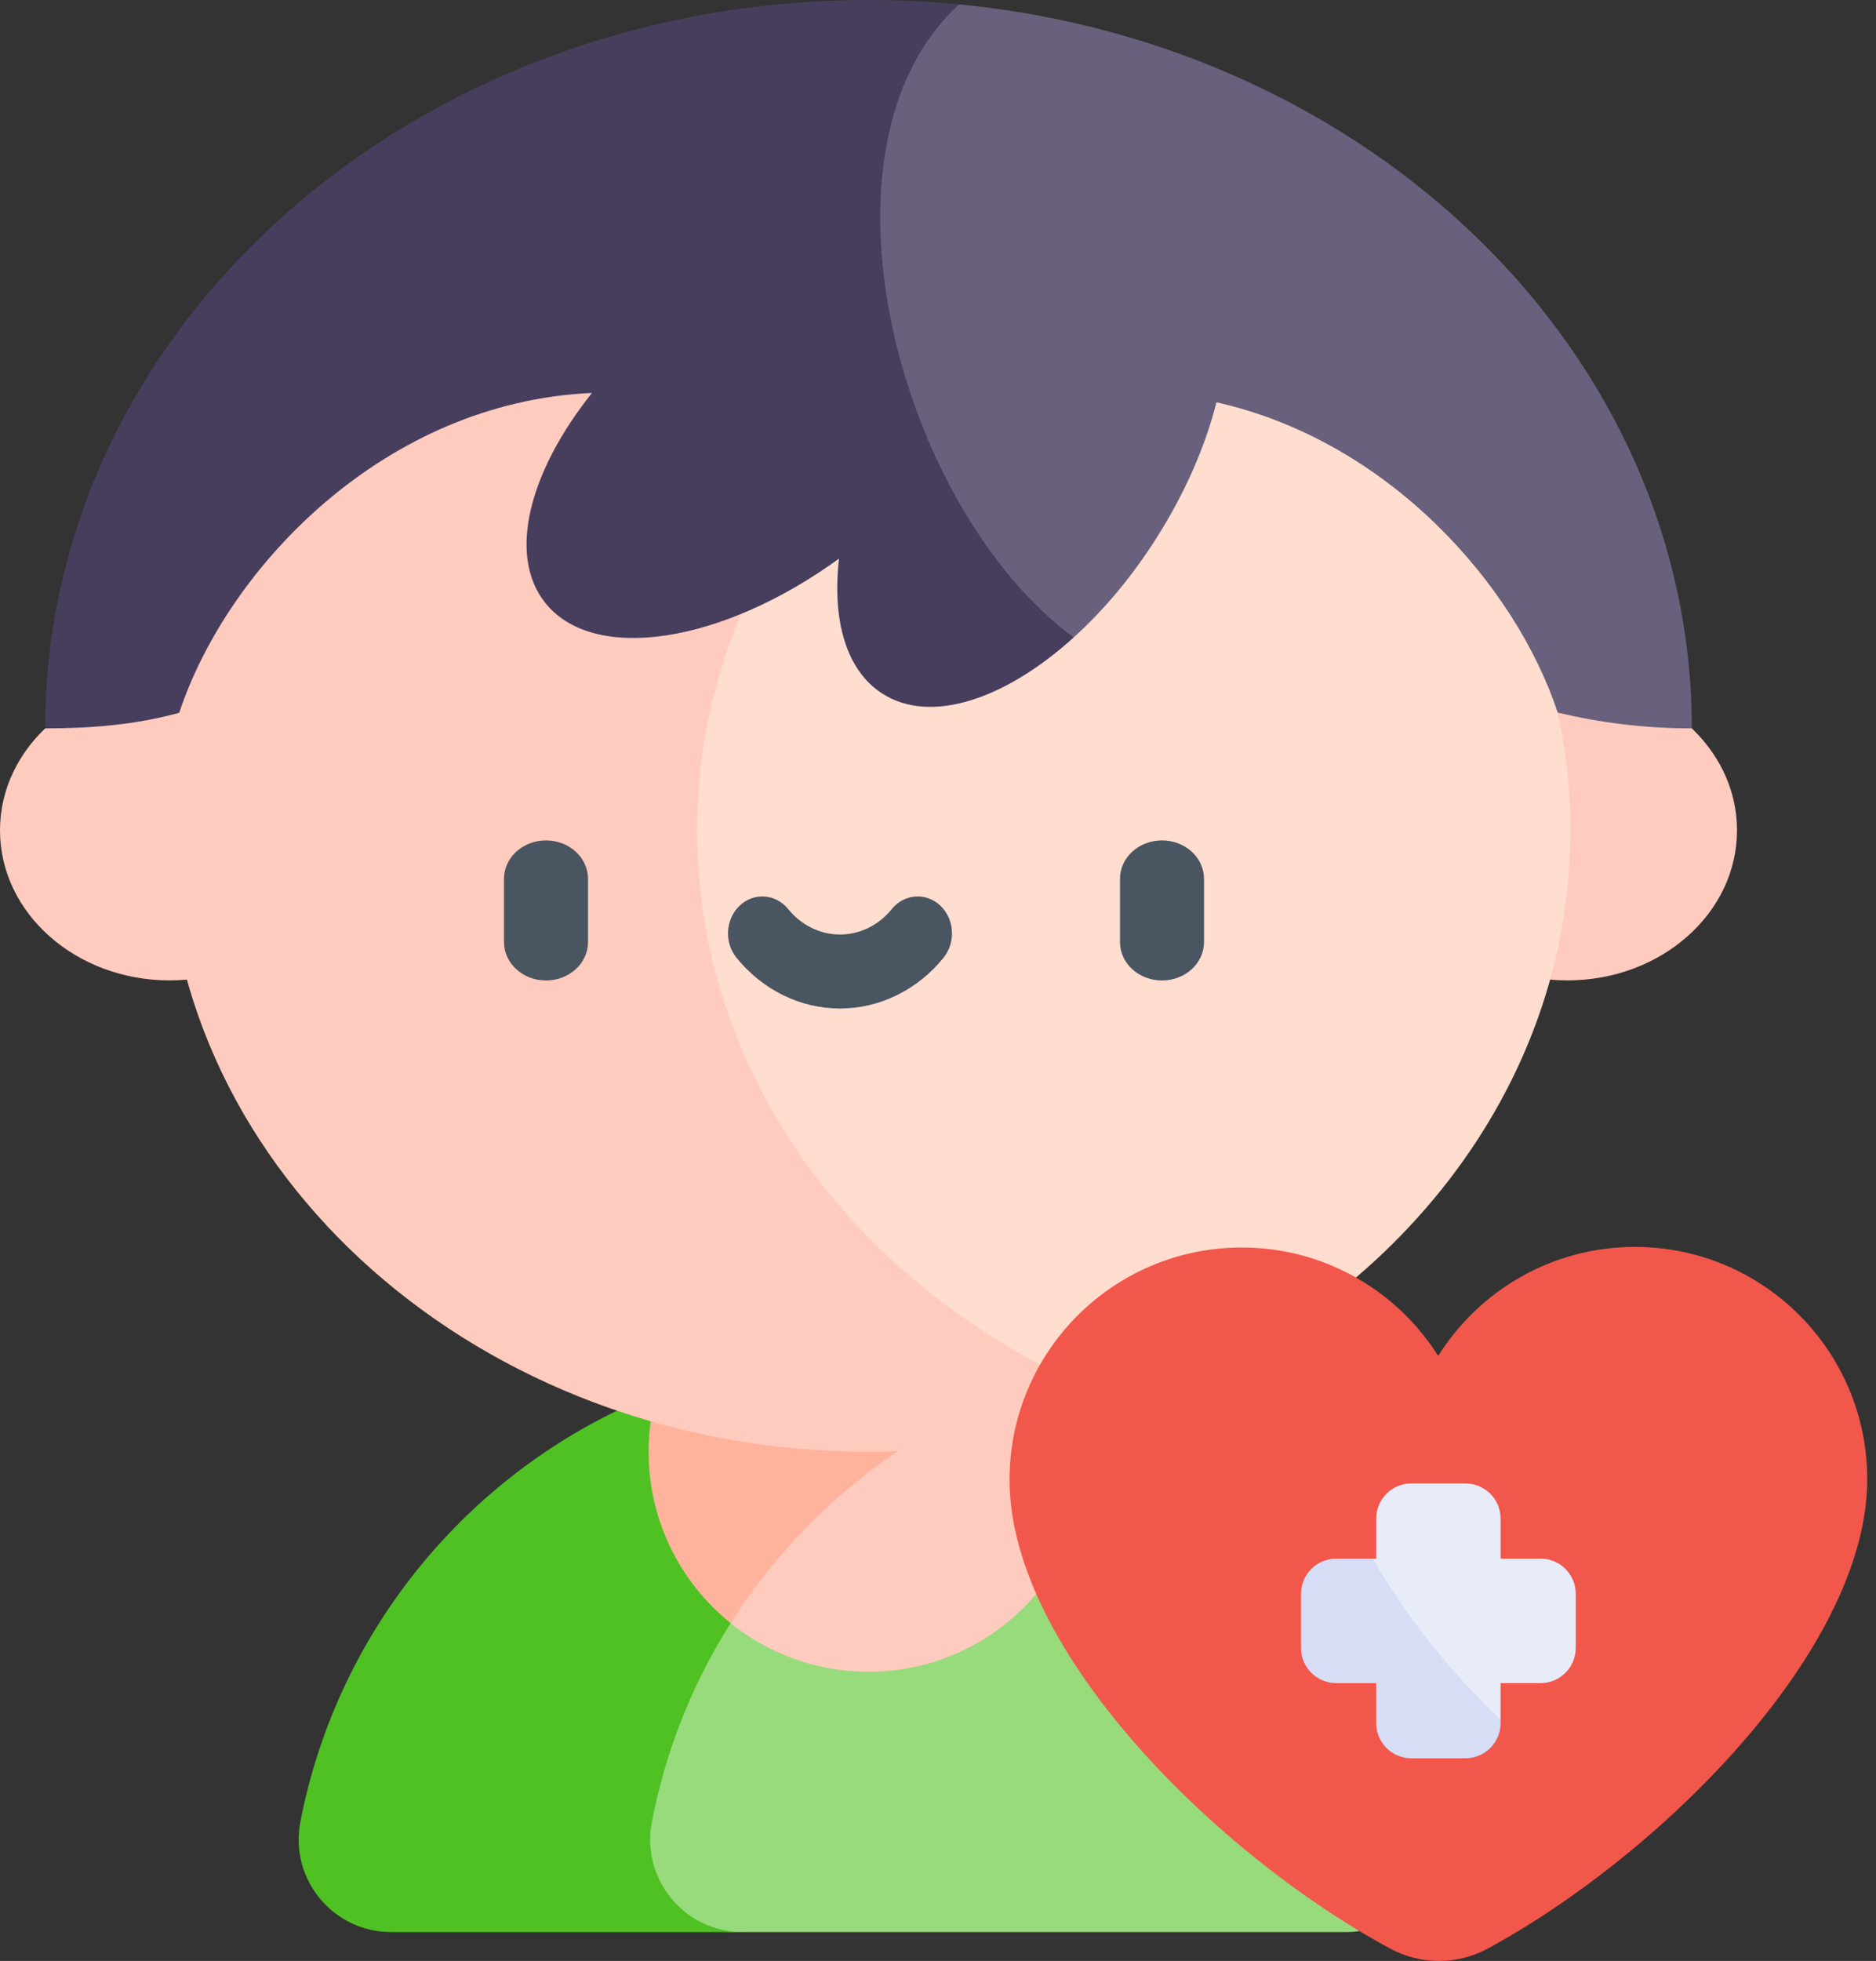 <?xml version="1.0" encoding="UTF-8"?>
<svg width="67px" height="70px" viewBox="0 0 67 70" version="1.1" xmlns="http://www.w3.org/2000/svg" xmlns:xlink="http://www.w3.org/1999/xlink">
    <rect x="0" y="0" width="67" height="70" fill="#333333" stroke="none"/>
    <title>healthy habits</title>
    <g id="Page-1" stroke="none" stroke-width="1" fill="none" fill-rule="evenodd">
        <g id="Topic-Page---Health-Education" transform="translate(-330, -888)" fill-rule="nonzero">
            <g id="healthy-habits" transform="translate(330, 888)">
                <g id="Group">
                    <g>
                        <ellipse id="Oval" fill="#FFCBBE" cx="55.979" cy="29.641" rx="6.057" ry="5.356"></ellipse>
                        <ellipse id="Oval" fill="#FFCBBE" cx="6.057" cy="29.641" rx="6.057" ry="5.356"></ellipse>
                        <path d="M48.068,68.969 L26.522,68.969 C21.208,68.969 20.646,67.079 21.038,65.044 C22.286,58.556 26.285,51.823 34.591,50.356 L39.998,50.356 C45.78,53.151 50.063,58.556 51.309,65.044 C51.701,67.079 50.142,68.969 48.068,68.969 Z" id="Path" fill="#98DB7C"></path>
                        <path d="M23.28,65.044 C22.888,67.079 24.449,68.969 26.522,68.969 L13.967,68.969 C11.894,68.969 10.335,67.079 10.726,65.044 C11.974,58.556 16.256,53.151 22.038,50.356 L34.591,50.356 C28.811,53.151 24.528,58.556 23.28,65.044 Z" id="Path" fill="#4FC123"></path>
                        <path d="M38.871,51.823 C38.871,56.161 35.356,59.676 31.018,59.676 C29.154,59.676 27.442,59.027 26.095,57.942 C26.095,54.012 28.289,50.956 34.591,50.356 L38.735,50.356 C38.825,50.831 38.871,51.321 38.871,51.823 Z" id="Path" fill="#FFCBBE"></path>
                        <path d="M38.735,50.356 L34.591,50.356 C31.099,52.044 28.154,54.685 26.095,57.942 C24.308,56.503 23.164,54.297 23.164,51.823 C23.164,47.485 26.68,43.969 31.018,43.969 C34.854,43.969 38.047,46.72 38.735,50.356 Z" id="Path" fill="#FFB39D"></path>
                        <path d="M56.087,29.655 C56.087,38.934 49.639,46.882 40.49,50.186 C27.394,49.575 20.227,38.934 20.227,29.655 C20.227,20.376 26.835,10.989 40.49,9.125 C49.639,12.43 56.087,20.376 56.087,29.655 Z" id="Path" fill="#FFDDCF"></path>
                        <path d="M40.49,50.186 C37.567,51.241 34.37,51.823 31.018,51.823 C17.173,51.823 5.95,41.897 5.95,29.655 C5.95,17.413 17.173,7.489 31.018,7.489 C34.37,7.489 37.567,8.071 40.49,9.125 C31.342,12.43 24.894,20.376 24.894,29.655 C24.894,38.934 31.342,46.882 40.49,50.186 Z" id="Path" fill="#FFCBBE"></path>
                        <path d="M60.422,26.001 C58.725,26.001 57.135,25.796 55.633,25.438 C54.116,20.858 49.574,15.732 43.445,14.362 C43.052,15.91 42.338,17.572 41.313,19.189 C40.425,20.592 39.405,21.799 38.344,22.756 C29.383,20.346 23.947,4.671 34.256,0.156 C48.971,1.582 60.422,12.609 60.422,26.001 Z" id="Path" fill="#68607C"></path>
                        <path d="M38.345,22.756 C35.898,24.97 33.245,25.858 31.525,24.768 C30.219,23.941 29.714,22.141 29.964,19.942 C25.791,22.973 21.186,23.694 19.462,21.506 C18.125,19.807 18.898,16.835 21.143,14.027 C13.735,14.352 8.122,20.249 6.401,25.444 C4.864,25.868 3.288,26.001 1.614,26.001 C1.614,11.641 14.778,0 31.018,0 C32.112,0 33.192,0.053 34.256,0.156 C28.677,5.252 32.084,18.131 38.345,22.756 Z" id="Path" fill="#473E5E"></path>
                    </g>
                    <path d="M66.687,52.794 C66.692,56.978 63.201,61.752 59.009,65.416 C47.271,64.59 41.854,47.058 47.577,45.185 C49.143,45.847 50.464,46.977 51.364,48.401 C52.829,46.069 55.421,44.515 58.378,44.511 C62.96,44.504 66.68,48.213 66.687,52.794 L66.687,52.794 Z" id="Path" fill="#F2574B"></path>
                    <path d="M59.009,65.416 C57.108,67.077 55.064,68.511 53.138,69.556 C52.049,70.146 50.745,70.148 49.655,69.561 C43.467,66.23 36.064,58.92 36.055,52.839 C36.047,48.258 39.756,44.539 44.338,44.532 C45.487,44.531 46.581,44.763 47.577,45.185 C44.867,49.834 49.357,59.875 59.009,65.416 L59.009,65.416 Z" id="Path" fill="#F2574B"></path>
                    <path d="M56.277,56.896 L56.277,58.823 C56.277,59.518 55.714,60.082 55.018,60.082 L53.592,60.082 L53.592,61.385 C51.196,61.385 48.21,57.942 49.029,55.638 L49.149,55.638 L49.149,54.211 C49.149,53.517 49.712,52.954 50.407,52.954 L52.333,52.954 C53.029,52.954 53.593,53.517 53.593,54.211 L53.593,55.638 L55.018,55.638 C55.714,55.638 56.277,56.201 56.277,56.896 Z" id="Path" fill="#E8ECF9"></path>
                    <path d="M53.592,61.385 L53.592,61.507 C53.592,62.203 53.029,62.766 52.333,62.766 L50.407,62.766 C49.712,62.766 49.149,62.203 49.149,61.507 L49.149,60.082 L47.723,60.082 C47.028,60.082 46.464,59.518 46.464,58.823 L46.464,56.896 C46.464,56.201 47.028,55.638 47.723,55.638 L49.029,55.638 C50.152,57.6 51.684,59.573 53.592,61.385 Z" id="Path" fill="#D7DDF5"></path>
                </g>
                <g id="Group" transform="translate(18, 30)" fill="#495560">
                    <path d="M1.5,5 C0.671,5 0,4.387 0,3.629 L0,1.371 C0,0.613 0.671,0 1.5,0 C2.329,0 3,0.613 3,1.371 L3,3.629 C3,4.387 2.329,5 1.5,5 Z" id="Path"></path>
                    <path d="M23.5,5 C22.671,5 22,4.387 22,3.629 L22,1.371 C22,0.613 22.671,0 23.5,0 C24.329,0 25,0.613 25,1.371 L25,3.629 C25,4.387 24.329,5 23.5,5 Z" id="Path"></path>
                    <path d="M12,6 C10.582,6 9.235,5.339 8.302,4.187 C7.857,3.638 7.91,2.804 8.421,2.325 C8.931,1.846 9.706,1.903 10.151,2.453 C10.618,3.029 11.292,3.36 12,3.36 C12.708,3.36 13.382,3.029 13.849,2.453 C14.294,1.903 15.068,1.846 15.579,2.325 C16.09,2.804 16.143,3.638 15.698,4.187 C14.765,5.339 13.418,6 12,6 L12,6 Z" id="Path"></path>
                </g>
            </g>
        </g>
    </g>
</svg>